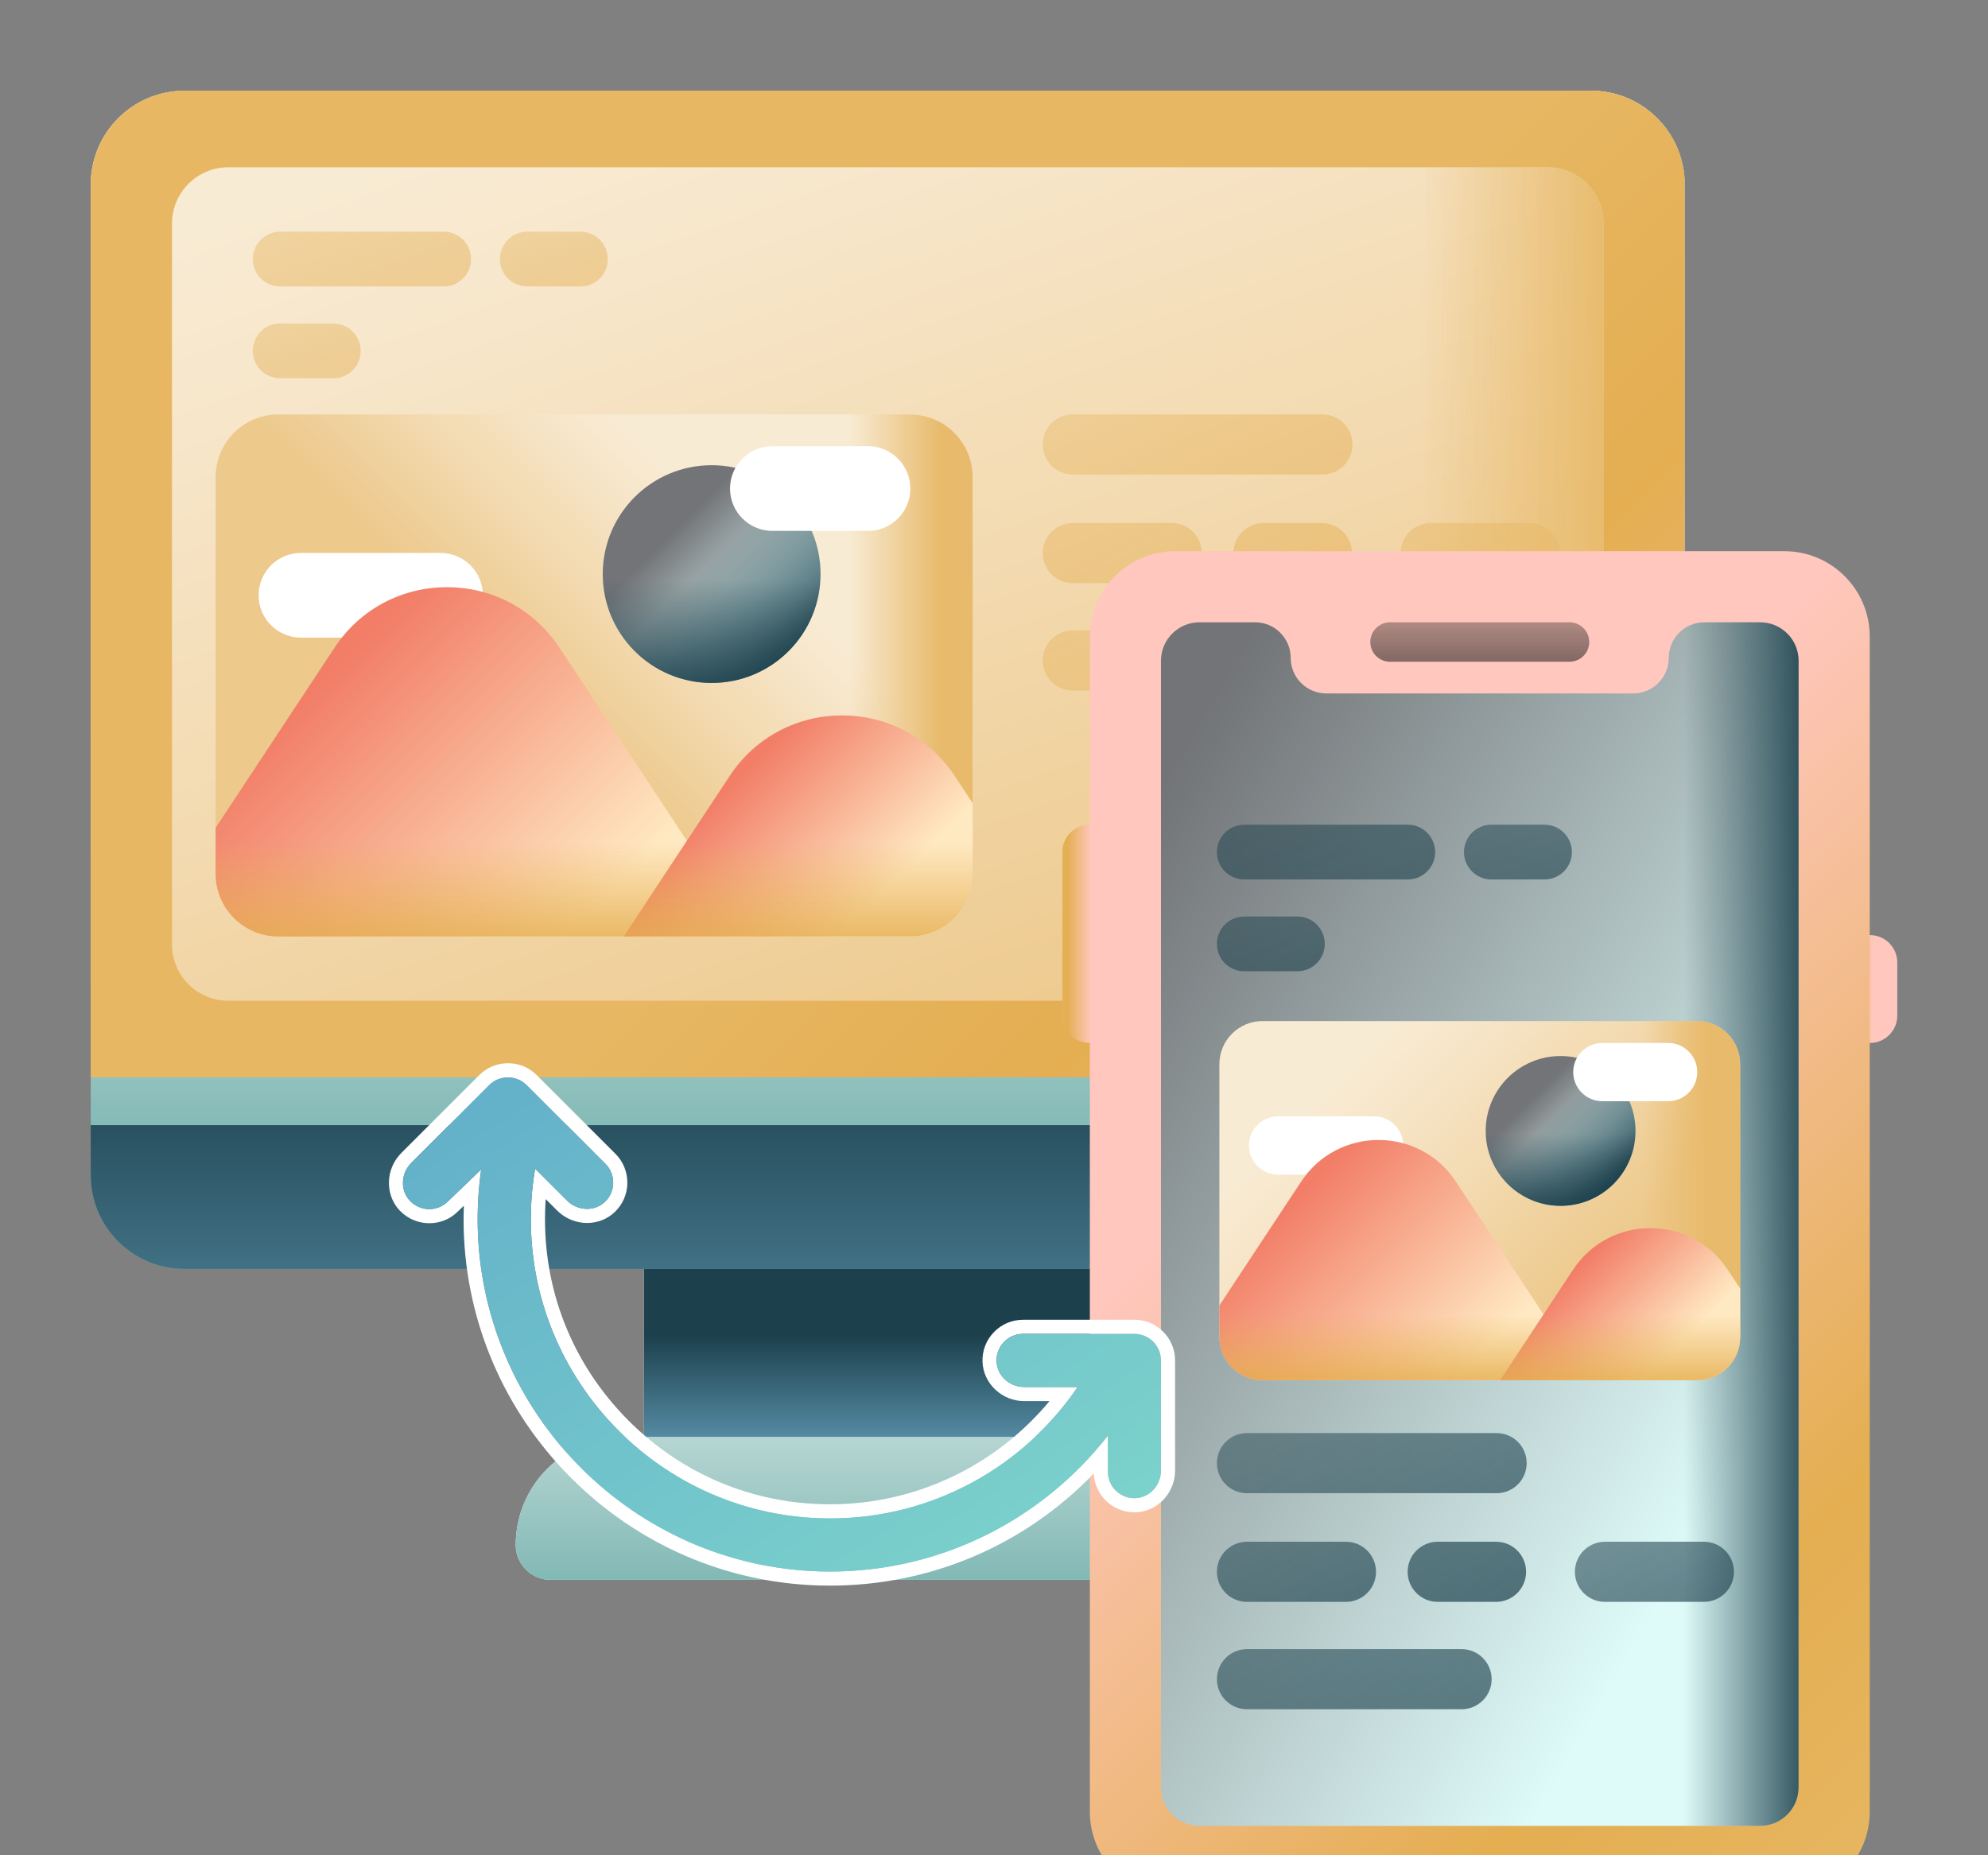 <svg width="180" height="168" viewBox="0 0 180 168" fill="none" xmlns="http://www.w3.org/2000/svg">
<rect x="0" y="0" width="180" height="168" fill="#808080" stroke="none"/>
<path d="M58.304 108.394H102.451V135.561H58.304V108.394Z" fill="url(#paint0_linear_906_2127)"/>
<path d="M58.304 108.394H102.451V135.561H58.304V108.394Z" fill="url(#paint1_linear_906_2127)"/>
<path d="M58.304 108.394H102.451V135.561H58.304V108.394Z" fill="url(#paint2_linear_906_2127)"/>
<path d="M144.05 114.904H16.705C12.015 114.904 8.217 111.103 8.217 106.416V16.705C8.217 12.015 12.018 8.217 16.705 8.217H144.053C148.743 8.217 152.541 12.018 152.541 16.705V106.413C152.541 111.103 148.74 114.901 144.053 114.901L144.05 114.904Z" fill="url(#paint3_linear_906_2127)"/>
<path d="M144.05 8.213H92.263V114.901H144.05C148.74 114.901 152.538 111.099 152.538 106.413V16.705C152.538 12.015 148.736 8.217 144.047 8.217L144.05 8.213Z" fill="url(#paint4_linear_906_2127)"/>
<path d="M144.05 8.213H16.705C12.015 8.213 8.217 12.015 8.217 16.702V97.554H152.541V16.705C152.541 12.015 148.74 8.217 144.053 8.217L144.05 8.213Z" fill="url(#paint5_linear_906_2127)"/>
<path d="M8.214 101.886V106.413C8.214 111.102 12.015 114.901 16.702 114.901H144.05C148.74 114.901 152.538 111.099 152.538 106.413V101.886H8.214Z" fill="url(#paint6_linear_906_2127)"/>
<path d="M140.088 15.149H20.667C17.852 15.149 15.574 17.43 15.574 20.241V85.529C15.574 88.343 17.855 90.621 20.667 90.621H140.088C142.903 90.621 145.181 88.34 145.181 85.529V20.241C145.181 17.427 142.9 15.149 140.085 15.149H140.088Z" fill="url(#paint7_linear_906_2127)"/>
<path d="M92.263 90.624H140.088C142.903 90.624 145.181 88.343 145.181 85.532V20.241C145.181 17.427 142.9 15.149 140.088 15.149H92.263V90.624Z" fill="url(#paint8_linear_906_2127)"/>
<path d="M110.911 143.059H49.847C48.106 143.059 46.694 141.647 46.694 139.906C46.694 134.51 51.068 130.137 56.464 130.137H104.295C109.691 130.137 114.064 134.51 114.064 139.906C114.064 141.647 112.652 143.059 110.911 143.059Z" fill="url(#paint9_linear_906_2127)"/>
<path d="M110.911 143.059H49.847C48.106 143.059 46.694 141.647 46.694 139.906C46.694 134.51 51.068 130.137 56.464 130.137H104.295C109.691 130.137 114.064 134.51 114.064 139.906C114.064 141.647 112.652 143.059 110.911 143.059Z" fill="url(#paint10_linear_906_2127)"/>
<path d="M119.735 37.525H97.132C95.631 37.525 94.41 38.742 94.41 40.247C94.41 41.752 95.627 42.969 97.132 42.969H119.735C121.236 42.969 122.457 41.752 122.457 40.247C122.457 38.742 121.24 37.525 119.735 37.525Z" fill="url(#paint11_linear_906_2127)"/>
<path d="M108.815 50.083C108.815 48.582 107.598 47.361 106.093 47.361H97.132C95.631 47.361 94.41 48.578 94.41 50.083C94.41 51.588 95.627 52.805 97.132 52.805H106.093C107.595 52.805 108.815 51.588 108.815 50.083Z" fill="url(#paint12_linear_906_2127)"/>
<path d="M141.232 50.083C141.232 48.582 140.015 47.361 138.51 47.361H129.549C128.048 47.361 126.827 48.578 126.827 50.083C126.827 51.588 128.044 52.805 129.549 52.805H138.51C140.012 52.805 141.232 51.588 141.232 50.083Z" fill="url(#paint13_linear_906_2127)"/>
<path d="M119.284 59.808C119.284 58.306 118.067 57.086 116.563 57.086H97.132C95.631 57.086 94.41 58.303 94.41 59.808C94.41 61.313 95.627 62.53 97.132 62.53H116.563C118.064 62.53 119.284 61.313 119.284 59.808Z" fill="url(#paint14_linear_906_2127)"/>
<path d="M119.687 52.805C121.188 52.805 122.409 51.588 122.409 50.083C122.409 48.578 121.192 47.361 119.687 47.361H114.406C112.905 47.361 111.684 48.578 111.684 50.083C111.684 51.588 112.901 52.805 114.406 52.805H119.687Z" fill="url(#paint15_linear_906_2127)"/>
<path d="M40.174 20.98H25.366C23.999 20.98 22.887 22.088 22.887 23.459C22.887 24.829 23.995 25.938 25.366 25.938H40.174C41.541 25.938 42.653 24.829 42.653 23.459C42.653 22.088 41.544 20.98 40.174 20.98Z" fill="url(#paint16_linear_906_2127)"/>
<path d="M52.553 20.98H47.742C46.374 20.98 45.263 22.088 45.263 23.459C45.263 24.829 46.371 25.938 47.742 25.938H52.553C53.92 25.938 55.032 24.829 55.032 23.459C55.032 22.091 53.924 20.98 52.553 20.98Z" fill="url(#paint17_linear_906_2127)"/>
<path d="M30.177 29.292H25.366C23.999 29.292 22.887 30.401 22.887 31.771C22.887 33.142 23.995 34.25 25.366 34.25H30.177C31.545 34.25 32.656 33.142 32.656 31.771C32.656 30.401 31.548 29.292 30.177 29.292Z" fill="url(#paint18_linear_906_2127)"/>
<path d="M82.392 84.794H25.203C22.066 84.794 19.526 82.251 19.526 79.117V43.205C19.526 40.068 22.069 37.528 25.203 37.528H82.392C85.529 37.528 88.069 40.071 88.069 43.205V79.117C88.069 82.254 85.526 84.794 82.392 84.794Z" fill="url(#paint19_linear_906_2127)"/>
<path d="M64.434 84.794H82.392C85.529 84.794 88.069 82.251 88.069 79.117V43.205C88.069 40.068 85.526 37.528 82.392 37.528H64.434V84.797V84.794Z" fill="url(#paint20_linear_906_2127)"/>
<path d="M27.251 57.738H39.883C42.001 57.738 43.72 56.019 43.72 53.904C43.72 51.789 42.001 50.067 39.883 50.067H27.251C25.133 50.067 23.414 51.786 23.414 53.904C23.414 56.022 25.133 57.738 27.251 57.738Z" fill="white"/>
<path d="M64.434 61.843C69.879 61.843 74.293 57.429 74.293 51.984C74.293 46.539 69.879 42.126 64.434 42.126C58.989 42.126 54.575 46.539 54.575 51.984C54.575 57.429 58.989 61.843 64.434 61.843Z" fill="url(#paint21_linear_906_2127)"/>
<path d="M54.575 51.985C54.575 57.432 58.99 61.843 64.434 61.843C69.878 61.843 74.293 57.428 74.293 51.985C74.293 50.806 74.085 49.675 73.705 48.627H55.16C54.78 49.675 54.572 50.806 54.572 51.985H54.575Z" fill="url(#paint22_linear_906_2127)"/>
<path d="M57.463 58.955C61.313 62.805 67.559 62.805 71.408 58.955C75.258 55.105 75.258 48.86 71.408 45.01C70.575 44.176 69.629 43.525 68.619 43.052L55.505 56.166C55.978 57.176 56.63 58.121 57.463 58.955Z" fill="url(#paint23_linear_906_2127)"/>
<path d="M69.936 48.074H78.587C80.705 48.074 82.424 46.356 82.424 44.241C82.424 42.126 80.705 40.404 78.587 40.404H69.936C67.817 40.404 66.099 42.119 66.099 44.241C66.099 46.359 67.817 48.074 69.936 48.074Z" fill="white"/>
<path d="M25.203 84.794H67.91L50.656 58.649C45.831 51.342 35.11 51.342 30.289 58.649L19.526 74.958V79.117C19.526 82.254 22.069 84.794 25.203 84.794Z" fill="url(#paint24_linear_906_2127)"/>
<path d="M82.392 84.794C85.529 84.794 88.069 82.251 88.069 79.117V72.737L86.436 70.261C81.612 62.955 70.891 62.955 66.07 70.261L56.479 84.794H82.395H82.392Z" fill="url(#paint25_linear_906_2127)"/>
<path d="M19.526 61.16V79.117C19.526 82.254 22.069 84.794 25.203 84.794H82.392C85.529 84.794 88.069 82.251 88.069 79.117V61.16H19.526Z" fill="url(#paint26_linear_906_2127)"/>
<path d="M96.183 77.159V91.966C96.183 93.334 97.292 94.445 98.662 94.445C100.033 94.445 101.142 93.337 101.142 91.966V77.159C101.142 75.791 100.033 74.68 98.662 74.68C97.292 74.68 96.183 75.788 96.183 77.159Z" fill="url(#paint27_linear_906_2127)"/>
<path d="M166.828 87.155V91.966C166.828 93.334 167.937 94.445 169.307 94.445C170.678 94.445 171.786 93.337 171.786 91.966V87.155C171.786 85.787 170.678 84.676 169.307 84.676C167.937 84.676 166.828 85.784 166.828 87.155Z" fill="url(#paint28_linear_906_2127)"/>
<path d="M161.56 171.783H106.41C102.138 171.783 98.678 168.32 98.678 164.052V57.642C98.678 53.371 102.141 49.911 106.41 49.911H161.56C165.831 49.911 169.291 53.374 169.291 57.642V164.055C169.291 168.327 165.831 171.786 161.56 171.786V171.783Z" fill="url(#paint29_linear_906_2127)"/>
<path d="M142.107 56.352H125.859C124.872 56.352 124.073 57.15 124.073 58.137C124.073 59.125 124.872 59.923 125.859 59.923H142.107C142.599 59.923 143.047 59.722 143.369 59.399C143.692 59.077 143.893 58.629 143.893 58.137C143.893 57.15 143.095 56.352 142.107 56.352Z" fill="url(#paint30_linear_906_2127)"/>
<path d="M162.848 59.831V161.86C162.848 163.78 161.288 165.339 159.368 165.339H108.598C106.678 165.339 105.119 163.78 105.119 161.86V59.831C105.119 57.911 106.678 56.352 108.598 56.352H113.642C115.422 56.352 116.863 57.792 116.863 59.572C116.863 61.351 118.304 62.792 120.083 62.792H147.874C149.653 62.792 151.094 61.351 151.094 59.572C151.094 57.792 152.535 56.352 154.314 56.352H159.359C161.282 56.352 162.838 57.911 162.838 59.831H162.848Z" fill="url(#paint31_linear_906_2127)"/>
<path d="M159.368 56.352H154.324C152.545 56.352 151.104 57.792 151.104 59.572C151.104 61.351 149.663 62.792 147.883 62.792H133.986V165.339H159.372C161.292 165.339 162.851 163.78 162.851 161.86V59.831C162.851 57.911 161.292 56.352 159.372 56.352H159.368Z" fill="url(#paint32_linear_906_2127)"/>
<path d="M127.466 74.68H112.658C111.291 74.68 110.179 75.788 110.179 77.159C110.179 78.529 111.288 79.638 112.658 79.638H127.466C128.833 79.638 129.945 78.529 129.945 77.159C129.945 75.791 128.837 74.68 127.466 74.68Z" fill="url(#paint33_linear_906_2127)"/>
<path d="M139.846 74.68H135.034C133.667 74.68 132.555 75.788 132.555 77.159C132.555 78.529 133.664 79.638 135.034 79.638H139.846C141.213 79.638 142.325 78.529 142.325 77.159C142.325 75.788 141.216 74.68 139.846 74.68Z" fill="url(#paint34_linear_906_2127)"/>
<path d="M117.47 82.992H112.658C111.291 82.992 110.179 84.101 110.179 85.471C110.179 86.842 111.288 87.95 112.658 87.95H117.47C118.837 87.95 119.949 86.842 119.949 85.471C119.949 84.101 118.84 82.992 117.47 82.992Z" fill="url(#paint35_linear_906_2127)"/>
<path d="M135.507 129.77H112.904C111.403 129.77 110.183 130.987 110.183 132.491C110.183 133.996 111.4 135.213 112.904 135.213H135.507C137.009 135.213 138.229 133.996 138.229 132.491C138.229 130.987 137.012 129.77 135.507 129.77Z" fill="url(#paint36_linear_906_2127)"/>
<path d="M124.588 142.331C124.588 140.83 123.37 139.609 121.866 139.609H112.904C111.403 139.609 110.183 140.827 110.183 142.331C110.183 143.836 111.4 145.053 112.904 145.053H121.866C123.367 145.053 124.588 143.836 124.588 142.331Z" fill="url(#paint37_linear_906_2127)"/>
<path d="M157.001 142.331C157.001 140.83 155.784 139.609 154.279 139.609H145.318C143.817 139.609 142.596 140.827 142.596 142.331C142.596 143.836 143.813 145.053 145.318 145.053H154.279C155.781 145.053 157.001 143.836 157.001 142.331Z" fill="url(#paint38_linear_906_2127)"/>
<path d="M135.057 152.056C135.057 150.554 133.839 149.334 132.335 149.334H112.904C111.403 149.334 110.183 150.551 110.183 152.056C110.183 153.561 111.4 154.778 112.904 154.778H132.335C133.836 154.778 135.057 153.561 135.057 152.056Z" fill="url(#paint39_linear_906_2127)"/>
<path d="M135.456 145.053C136.957 145.053 138.178 143.836 138.178 142.331C138.178 140.827 136.961 139.609 135.456 139.609H130.175C128.674 139.609 127.453 140.827 127.453 142.331C127.453 143.836 128.67 145.053 130.175 145.053H135.456Z" fill="url(#paint40_linear_906_2127)"/>
<path d="M153.653 124.98H114.313C112.157 124.98 110.406 123.233 110.406 121.073V96.369C110.406 94.212 112.154 92.461 114.313 92.461H153.653C155.81 92.461 157.56 94.209 157.56 96.369V121.073C157.56 123.23 155.813 124.98 153.656 124.98H153.653Z" fill="url(#paint41_linear_906_2127)"/>
<path d="M141.302 124.98H153.653C155.81 124.98 157.56 123.233 157.56 121.073V96.369C157.56 94.212 155.813 92.461 153.653 92.461H141.302V124.977V124.98Z" fill="url(#paint42_linear_906_2127)"/>
<path d="M115.722 106.368H124.412C125.869 106.368 127.051 105.186 127.051 103.729C127.051 102.272 125.869 101.09 124.412 101.09H115.722C114.265 101.09 113.083 102.272 113.083 103.729C113.083 105.186 114.265 106.368 115.722 106.368Z" fill="white"/>
<path d="M141.302 109.192C145.048 109.192 148.085 106.156 148.085 102.41C148.085 98.664 145.048 95.627 141.302 95.627C137.556 95.627 134.52 98.664 134.52 102.41C134.52 106.156 137.556 109.192 141.302 109.192Z" fill="url(#paint43_linear_906_2127)"/>
<path d="M134.517 102.41C134.517 106.157 137.555 109.192 141.299 109.192C145.043 109.192 148.081 106.154 148.081 102.41C148.081 101.598 147.938 100.822 147.679 100.1H134.922C134.66 100.822 134.52 101.598 134.52 102.41H134.517Z" fill="url(#paint44_linear_906_2127)"/>
<path d="M136.504 107.205C139.152 109.854 143.446 109.854 146.098 107.205C148.749 104.557 148.746 100.263 146.098 97.611C145.523 97.036 144.874 96.589 144.178 96.263L135.156 105.285C135.482 105.978 135.929 106.63 136.504 107.205Z" fill="url(#paint45_linear_906_2127)"/>
<path d="M145.085 99.72H151.037C152.493 99.72 153.675 98.538 153.675 97.081C153.675 95.624 152.493 94.442 151.037 94.442H145.085C143.628 94.442 142.446 95.624 142.446 97.081C142.446 98.538 143.628 99.72 145.085 99.72Z" fill="white"/>
<path d="M114.313 124.981H143.692L131.82 106.997C128.504 101.972 121.128 101.972 117.812 106.997L110.406 118.217V121.077C110.406 123.233 112.154 124.984 114.313 124.984V124.981Z" fill="url(#paint46_linear_906_2127)"/>
<path d="M153.653 124.98C155.81 124.98 157.56 123.233 157.56 121.073V116.684L156.436 114.981C153.12 109.956 145.743 109.956 142.427 114.981L135.83 124.977H153.656L153.653 124.98Z" fill="url(#paint47_linear_906_2127)"/>
<path d="M110.409 108.723V121.073C110.409 123.23 112.157 124.981 114.316 124.981H153.656C155.813 124.981 157.563 123.233 157.563 121.073V108.723H110.413H110.409Z" fill="url(#paint48_linear_906_2127)"/>
<path d="M45.991 97.557C46.608 97.557 47.221 97.794 47.691 98.26L54.815 105.387C55.773 106.343 55.754 107.905 54.764 108.838C54.313 109.263 53.735 109.467 53.154 109.467C52.499 109.467 51.837 109.208 51.346 108.716L48.451 105.822C48.279 106.838 48.157 107.87 48.103 108.921C47.269 124.527 59.732 137.498 75.165 137.498C84.475 137.498 92.701 132.773 97.583 125.597H92.74C91.42 125.597 90.273 124.581 90.235 123.265C90.193 121.901 91.286 120.786 92.64 120.786H102.713C104.042 120.786 105.119 121.859 105.119 123.192V133.162C105.119 134.482 104.103 135.629 102.787 135.667C102.761 135.667 102.736 135.667 102.71 135.667C101.381 135.667 100.308 134.59 100.308 133.265V130.012C94.461 137.491 85.36 142.306 75.153 142.306C74.859 142.306 74.561 142.302 74.264 142.293C57.406 141.826 43.71 128.118 43.26 111.259C43.212 109.432 43.32 107.64 43.57 105.892L40.566 108.783C40.097 109.253 39.48 109.489 38.864 109.489C38.247 109.489 37.589 109.237 37.113 108.732C36.209 107.774 36.305 106.244 37.234 105.311L44.288 98.257C44.758 97.787 45.375 97.554 45.988 97.554M45.991 96.279C45.007 96.279 44.084 96.663 43.388 97.356L36.334 104.41C34.902 105.847 34.835 108.18 36.187 109.611C36.88 110.346 37.854 110.767 38.867 110.767C39.88 110.767 40.768 110.387 41.464 109.697L41.998 109.183C41.972 109.889 41.969 110.595 41.985 111.294C42.212 119.776 45.665 127.779 51.706 133.827C57.751 139.878 65.751 143.337 74.229 143.571C74.536 143.58 74.846 143.583 75.153 143.583C84.261 143.583 92.787 139.922 99.033 133.427C99.119 135.383 100.736 136.945 102.71 136.945C102.749 136.945 102.787 136.945 102.825 136.945C104.793 136.887 106.397 135.191 106.397 133.162V123.192C106.397 121.16 104.745 119.508 102.713 119.508H92.64C91.634 119.508 90.695 119.904 89.995 120.626C89.296 121.348 88.928 122.297 88.96 123.303C89.018 125.271 90.714 126.875 92.743 126.875H95.027C90.133 132.766 82.877 136.22 75.168 136.22C68.019 136.22 61.367 133.354 56.431 128.147C51.502 122.949 49.001 116.144 49.384 108.988C49.39 108.854 49.4 108.716 49.41 108.582L50.448 109.62C51.163 110.336 52.151 110.745 53.16 110.745C54.096 110.745 54.978 110.397 55.646 109.767C56.377 109.077 56.789 108.144 56.802 107.138C56.815 106.135 56.431 105.189 55.722 104.48L48.601 97.356C47.905 96.659 46.981 96.279 45.998 96.279H45.991Z" fill="white"/>
<path d="M102.787 135.67C101.423 135.712 100.308 134.619 100.308 133.268V130.015C94.292 137.708 84.829 142.583 74.264 142.296C57.406 141.829 43.71 128.121 43.26 111.262C43.212 109.435 43.32 107.643 43.57 105.895L40.566 108.786C39.611 109.742 38.049 109.726 37.116 108.735C36.212 107.777 36.308 106.247 37.238 105.314L44.292 98.26C45.231 97.321 46.755 97.324 47.691 98.26L54.815 105.387C55.773 106.343 55.754 107.905 54.764 108.838C53.806 109.742 52.275 109.646 51.346 108.716L48.451 105.822C48.279 106.838 48.157 107.87 48.103 108.921C47.269 124.527 59.732 137.497 75.165 137.497C84.475 137.497 92.701 132.772 97.583 125.597H92.74C91.42 125.597 90.273 124.581 90.235 123.265C90.193 121.901 91.286 120.786 92.641 120.786H102.713C104.042 120.786 105.119 121.859 105.119 123.191V133.162C105.119 134.482 104.103 135.628 102.787 135.667V135.67Z" fill="url(#paint49_linear_906_2127)"/>
<defs>
<linearGradient id="paint0_linear_906_2127" x1="88.65" y1="122.093" x2="103.237" y2="122.093" gradientUnits="userSpaceOnUse">
<stop stop-color="#FFFDFC"/>
<stop offset="1" stop-color="#E0F4FC"/>
</linearGradient>
<linearGradient id="paint1_linear_906_2127" x1="80.066" y1="125.38" x2="80.066" y2="110.524" gradientUnits="userSpaceOnUse">
<stop stop-color="#FFE5E0" stop-opacity="0"/>
<stop offset="0.36" stop-color="#FFE4DF" stop-opacity="0.36"/>
<stop offset="0.63" stop-color="#FFE2DD" stop-opacity="0.63"/>
<stop offset="0.87" stop-color="#7EB9D5" stop-opacity="0.87"/>
<stop offset="1" stop-color="#73B3D1"/>
</linearGradient>
<linearGradient id="paint2_linear_906_2127" x1="80.066" y1="120.872" x2="80.066" y2="135.197" gradientUnits="userSpaceOnUse">
<stop stop-color="#1C404C"/>
<stop offset="1" stop-color="#73B3D1"/>
</linearGradient>
<linearGradient id="paint3_linear_906_2127" x1="80.379" y1="58.671" x2="80.379" y2="117.607" gradientUnits="userSpaceOnUse">
<stop stop-color="#FFFDFC"/>
<stop offset="1" stop-color="#58A29D"/>
</linearGradient>
<linearGradient id="paint4_linear_906_2127" x1="137.009" y1="61.91" x2="152.794" y2="61.91" gradientUnits="userSpaceOnUse">
<stop stop-color="#FFE5E0" stop-opacity="0"/>
<stop offset="0.36" stop-color="#FFE4DF" stop-opacity="0.36"/>
<stop offset="0.63" stop-color="#FFE2DD" stop-opacity="0.63"/>
<stop offset="0.87" stop-color="#7EB9D5" stop-opacity="0.87"/>
<stop offset="1" stop-color="#73B3D1"/>
</linearGradient>
<linearGradient id="paint5_linear_906_2127" x1="86.321" y1="61.313" x2="166.71" y2="141.705" gradientUnits="userSpaceOnUse">
<stop stop-color="#E7B763"/>
<stop offset="0.28" stop-color="#E4AE51"/>
<stop offset="0.87" stop-color="#FFC7BD"/>
</linearGradient>
<linearGradient id="paint6_linear_906_2127" x1="80.379" y1="94.956" x2="80.379" y2="142.117" gradientUnits="userSpaceOnUse">
<stop stop-color="#1C404C"/>
<stop offset="1" stop-color="#73B3D1"/>
</linearGradient>
<linearGradient id="paint7_linear_906_2127" x1="63.236" y1="5.36" x2="95.33" y2="96.707" gradientUnits="userSpaceOnUse">
<stop stop-color="#F8EBD3"/>
<stop offset="0.17" stop-color="#F7E6CA"/>
<stop offset="0.53" stop-color="#F3DAB0"/>
<stop offset="1" stop-color="#EDC98C"/>
</linearGradient>
<linearGradient id="paint8_linear_906_2127" x1="128.552" y1="53.272" x2="146.037" y2="53.272" gradientUnits="userSpaceOnUse">
<stop stop-color="#E8BA6B" stop-opacity="0"/>
<stop offset="1" stop-color="#E8BA6B"/>
</linearGradient>
<linearGradient id="paint9_linear_906_2127" x1="80.069" y1="135.45" x2="80.069" y2="144.414" gradientUnits="userSpaceOnUse">
<stop stop-color="#FFFDFC"/>
<stop offset="1" stop-color="#E0F4FC"/>
</linearGradient>
<linearGradient id="paint10_linear_906_2127" x1="80.379" y1="112.214" x2="80.379" y2="153.381" gradientUnits="userSpaceOnUse">
<stop stop-color="#FFFDFC"/>
<stop offset="1" stop-color="#58A29D"/>
</linearGradient>
<linearGradient id="paint11_linear_906_2127" x1="85.194" y1="-4.198" x2="127.099" y2="78.213" gradientUnits="userSpaceOnUse">
<stop stop-color="#E8BA6B" stop-opacity="0"/>
<stop offset="1" stop-color="#E8BA6B"/>
</linearGradient>
<linearGradient id="paint12_linear_906_2127" x1="78.82" y1="6.427" x2="116.46" y2="80.455" gradientUnits="userSpaceOnUse">
<stop stop-color="#E8BA6B" stop-opacity="0"/>
<stop offset="1" stop-color="#E8BA6B"/>
</linearGradient>
<linearGradient id="paint13_linear_906_2127" x1="111.109" y1="6.427" x2="148.749" y2="80.455" gradientUnits="userSpaceOnUse">
<stop stop-color="#E8BA6B" stop-opacity="0"/>
<stop offset="1" stop-color="#E8BA6B"/>
</linearGradient>
<linearGradient id="paint14_linear_906_2127" x1="72.852" y1="-5.882" x2="129.284" y2="105.106" gradientUnits="userSpaceOnUse">
<stop stop-color="#E8BA6B" stop-opacity="0"/>
<stop offset="1" stop-color="#E8BA6B"/>
</linearGradient>
<linearGradient id="paint15_linear_906_2127" x1="82.491" y1="-16.581" x2="133.233" y2="83.206" gradientUnits="userSpaceOnUse">
<stop stop-color="#E8BA6B" stop-opacity="0"/>
<stop offset="1" stop-color="#E8BA6B"/>
</linearGradient>
<linearGradient id="paint16_linear_906_2127" x1="14.865" y1="-30.321" x2="47.394" y2="68.977" gradientUnits="userSpaceOnUse">
<stop stop-color="#E8BA6B" stop-opacity="0"/>
<stop offset="1" stop-color="#E8BA6B"/>
</linearGradient>
<linearGradient id="paint17_linear_906_2127" x1="37.956" y1="-12.667" x2="59.904" y2="54.332" gradientUnits="userSpaceOnUse">
<stop stop-color="#E8BA6B" stop-opacity="0"/>
<stop offset="1" stop-color="#E8BA6B"/>
</linearGradient>
<linearGradient id="paint18_linear_906_2127" x1="15.67" y1="-4.387" x2="37.618" y2="62.613" gradientUnits="userSpaceOnUse">
<stop stop-color="#E8BA6B" stop-opacity="0"/>
<stop offset="1" stop-color="#E8BA6B"/>
</linearGradient>
<linearGradient id="paint19_linear_906_2127" x1="66.415" y1="48.541" x2="50.032" y2="64.923" gradientUnits="userSpaceOnUse">
<stop stop-color="#F8EBD3"/>
<stop offset="0.17" stop-color="#F7E6CA"/>
<stop offset="0.53" stop-color="#F3DAB0"/>
<stop offset="1" stop-color="#EDC98C"/>
</linearGradient>
<linearGradient id="paint20_linear_906_2127" x1="76.9" y1="57.352" x2="85.242" y2="57.352" gradientUnits="userSpaceOnUse">
<stop stop-color="#E8BA6B" stop-opacity="0"/>
<stop offset="1" stop-color="#E8BA6B"/>
</linearGradient>
<linearGradient id="paint21_linear_906_2127" x1="60.393" y1="48.576" x2="69.319" y2="57.505" gradientUnits="userSpaceOnUse">
<stop stop-color="#727477"/>
<stop offset="1" stop-color="#DEFBF9"/>
</linearGradient>
<linearGradient id="paint22_linear_906_2127" x1="64.185" y1="52.496" x2="64.185" y2="64.051" gradientUnits="userSpaceOnUse">
<stop stop-color="#1C404C" stop-opacity="0"/>
<stop offset="1" stop-color="#1C404C"/>
</linearGradient>
<linearGradient id="paint23_linear_906_2127" x1="64.681" y1="50.272" x2="73.281" y2="58.872" gradientUnits="userSpaceOnUse">
<stop stop-color="#1C404C" stop-opacity="0"/>
<stop offset="1" stop-color="#1C404C"/>
</linearGradient>
<linearGradient id="paint24_linear_906_2127" x1="27.992" y1="63.23" x2="50.544" y2="85.781" gradientUnits="userSpaceOnUse">
<stop stop-color="#F27E68"/>
<stop offset="1" stop-color="#FFE9C2"/>
</linearGradient>
<linearGradient id="paint25_linear_906_2127" x1="65.415" y1="71.868" x2="77.219" y2="83.676" gradientUnits="userSpaceOnUse">
<stop stop-color="#F27E68"/>
<stop offset="1" stop-color="#FFE9C2"/>
</linearGradient>
<linearGradient id="paint26_linear_906_2127" x1="53.591" y1="76.299" x2="53.591" y2="87.625" gradientUnits="userSpaceOnUse">
<stop stop-color="#E3AA48" stop-opacity="0"/>
<stop offset="1" stop-color="#E3AA48"/>
</linearGradient>
<linearGradient id="paint27_linear_906_2127" x1="95.557" y1="84.823" x2="99.324" y2="84.823" gradientUnits="userSpaceOnUse">
<stop stop-color="#E7B763"/>
<stop offset="0.28" stop-color="#E4AE51"/>
<stop offset="0.87" stop-color="#FFC7BD"/>
<stop offset="1" stop-color="#1A1A1A"/>
</linearGradient>
<linearGradient id="paint28_linear_906_2127" x1="166.406" y1="89.803" x2="170.039" y2="89.803" gradientUnits="userSpaceOnUse">
<stop stop-color="#E7B763"/>
<stop offset="0.28" stop-color="#E4AE51"/>
<stop offset="0.87" stop-color="#FFC7BD"/>
</linearGradient>
<linearGradient id="paint29_linear_906_2127" x1="182.901" y1="159.765" x2="111.087" y2="87.951" gradientUnits="userSpaceOnUse">
<stop stop-color="#E7B763"/>
<stop offset="0.28" stop-color="#E4AE51"/>
<stop offset="0.87" stop-color="#FFC7BD"/>
</linearGradient>
<linearGradient id="paint30_linear_906_2127" x1="133.463" y1="49.62" x2="133.463" y2="69.373" gradientUnits="userSpaceOnUse">
<stop stop-color="#1A1A1A" stop-opacity="0"/>
<stop offset="0.43" stop-color="#121212" stop-opacity="0.43"/>
<stop offset="1"/>
</linearGradient>
<linearGradient id="paint31_linear_906_2127" x1="94.941" y1="88.81" x2="160.905" y2="126.817" gradientUnits="userSpaceOnUse">
<stop stop-color="#727477"/>
<stop offset="1" stop-color="#DEFBF9"/>
</linearGradient>
<linearGradient id="paint32_linear_906_2127" x1="152.458" y1="111.004" x2="164.55" y2="111.004" gradientUnits="userSpaceOnUse">
<stop stop-color="#1C404C" stop-opacity="0"/>
<stop offset="1" stop-color="#1C404C"/>
</linearGradient>
<linearGradient id="paint33_linear_906_2127" x1="101.819" y1="23.171" x2="134.347" y2="122.469" gradientUnits="userSpaceOnUse">
<stop stop-color="#1C404C" stop-opacity="0"/>
<stop offset="1" stop-color="#1C404C"/>
</linearGradient>
<linearGradient id="paint34_linear_906_2127" x1="124.91" y1="40.825" x2="146.858" y2="107.825" gradientUnits="userSpaceOnUse">
<stop stop-color="#1C404C" stop-opacity="0"/>
<stop offset="1" stop-color="#1C404C"/>
</linearGradient>
<linearGradient id="paint35_linear_906_2127" x1="102.624" y1="49.106" x2="124.572" y2="116.102" gradientUnits="userSpaceOnUse">
<stop stop-color="#1C404C" stop-opacity="0"/>
<stop offset="1" stop-color="#1C404C"/>
</linearGradient>
<linearGradient id="paint36_linear_906_2127" x1="100.905" y1="87.686" x2="142.81" y2="170.1" gradientUnits="userSpaceOnUse">
<stop stop-color="#1C404C" stop-opacity="0"/>
<stop offset="1" stop-color="#1C404C"/>
</linearGradient>
<linearGradient id="paint37_linear_906_2127" x1="94.528" y1="98.314" x2="132.172" y2="172.342" gradientUnits="userSpaceOnUse">
<stop stop-color="#1C404C" stop-opacity="0"/>
<stop offset="1" stop-color="#1C404C"/>
</linearGradient>
<linearGradient id="paint38_linear_906_2127" x1="126.817" y1="98.314" x2="164.461" y2="172.342" gradientUnits="userSpaceOnUse">
<stop stop-color="#1C404C" stop-opacity="0"/>
<stop offset="1" stop-color="#1C404C"/>
</linearGradient>
<linearGradient id="paint39_linear_906_2127" x1="88.561" y1="86.005" x2="144.995" y2="196.993" gradientUnits="userSpaceOnUse">
<stop stop-color="#1C404C" stop-opacity="0"/>
<stop offset="1" stop-color="#1C404C"/>
</linearGradient>
<linearGradient id="paint40_linear_906_2127" x1="98.202" y1="75.306" x2="148.941" y2="175.093" gradientUnits="userSpaceOnUse">
<stop stop-color="#1C404C" stop-opacity="0"/>
<stop offset="1" stop-color="#1C404C"/>
</linearGradient>
<linearGradient id="paint41_linear_906_2127" x1="121.76" y1="97.183" x2="142.012" y2="117.438" gradientUnits="userSpaceOnUse">
<stop stop-color="#F8EBD3"/>
<stop offset="0.17" stop-color="#F7E6CA"/>
<stop offset="0.53" stop-color="#F3DAB0"/>
<stop offset="1" stop-color="#EDC98C"/>
</linearGradient>
<linearGradient id="paint42_linear_906_2127" x1="148.851" y1="104.729" x2="154.589" y2="104.729" gradientUnits="userSpaceOnUse">
<stop stop-color="#E8BA6B" stop-opacity="0"/>
<stop offset="1" stop-color="#E8BA6B"/>
</linearGradient>
<linearGradient id="paint43_linear_906_2127" x1="138.143" y1="99.991" x2="144.283" y2="106.132" gradientUnits="userSpaceOnUse">
<stop stop-color="#727477"/>
<stop offset="1" stop-color="#DEFBF9"/>
</linearGradient>
<linearGradient id="paint44_linear_906_2127" x1="140.753" y1="102.688" x2="140.753" y2="110.636" gradientUnits="userSpaceOnUse">
<stop stop-color="#1C404C" stop-opacity="0"/>
<stop offset="1" stop-color="#1C404C"/>
</linearGradient>
<linearGradient id="paint45_linear_906_2127" x1="141.221" y1="100.471" x2="147.137" y2="106.388" gradientUnits="userSpaceOnUse">
<stop stop-color="#1C404C" stop-opacity="0"/>
<stop offset="1" stop-color="#1C404C"/>
</linearGradient>
<linearGradient id="paint46_linear_906_2127" x1="115.853" y1="110.071" x2="131.367" y2="125.584" gradientUnits="userSpaceOnUse">
<stop stop-color="#F27E68"/>
<stop offset="1" stop-color="#FFE9C2"/>
</linearGradient>
<linearGradient id="paint47_linear_906_2127" x1="141.596" y1="116.013" x2="149.717" y2="124.134" gradientUnits="userSpaceOnUse">
<stop stop-color="#F27E68"/>
<stop offset="1" stop-color="#FFE9C2"/>
</linearGradient>
<linearGradient id="paint48_linear_906_2127" x1="133.462" y1="119.061" x2="133.462" y2="126.849" gradientUnits="userSpaceOnUse">
<stop stop-color="#E3AA48" stop-opacity="0"/>
<stop offset="1" stop-color="#E3AA48"/>
</linearGradient>
<linearGradient id="paint49_linear_906_2127" x1="44.659" y1="75.6" x2="88.586" y2="144.126" gradientUnits="userSpaceOnUse">
<stop stop-color="#5CA7CA"/>
<stop offset="1" stop-color="#7BD1CB"/>
</linearGradient>
</defs>
</svg>

